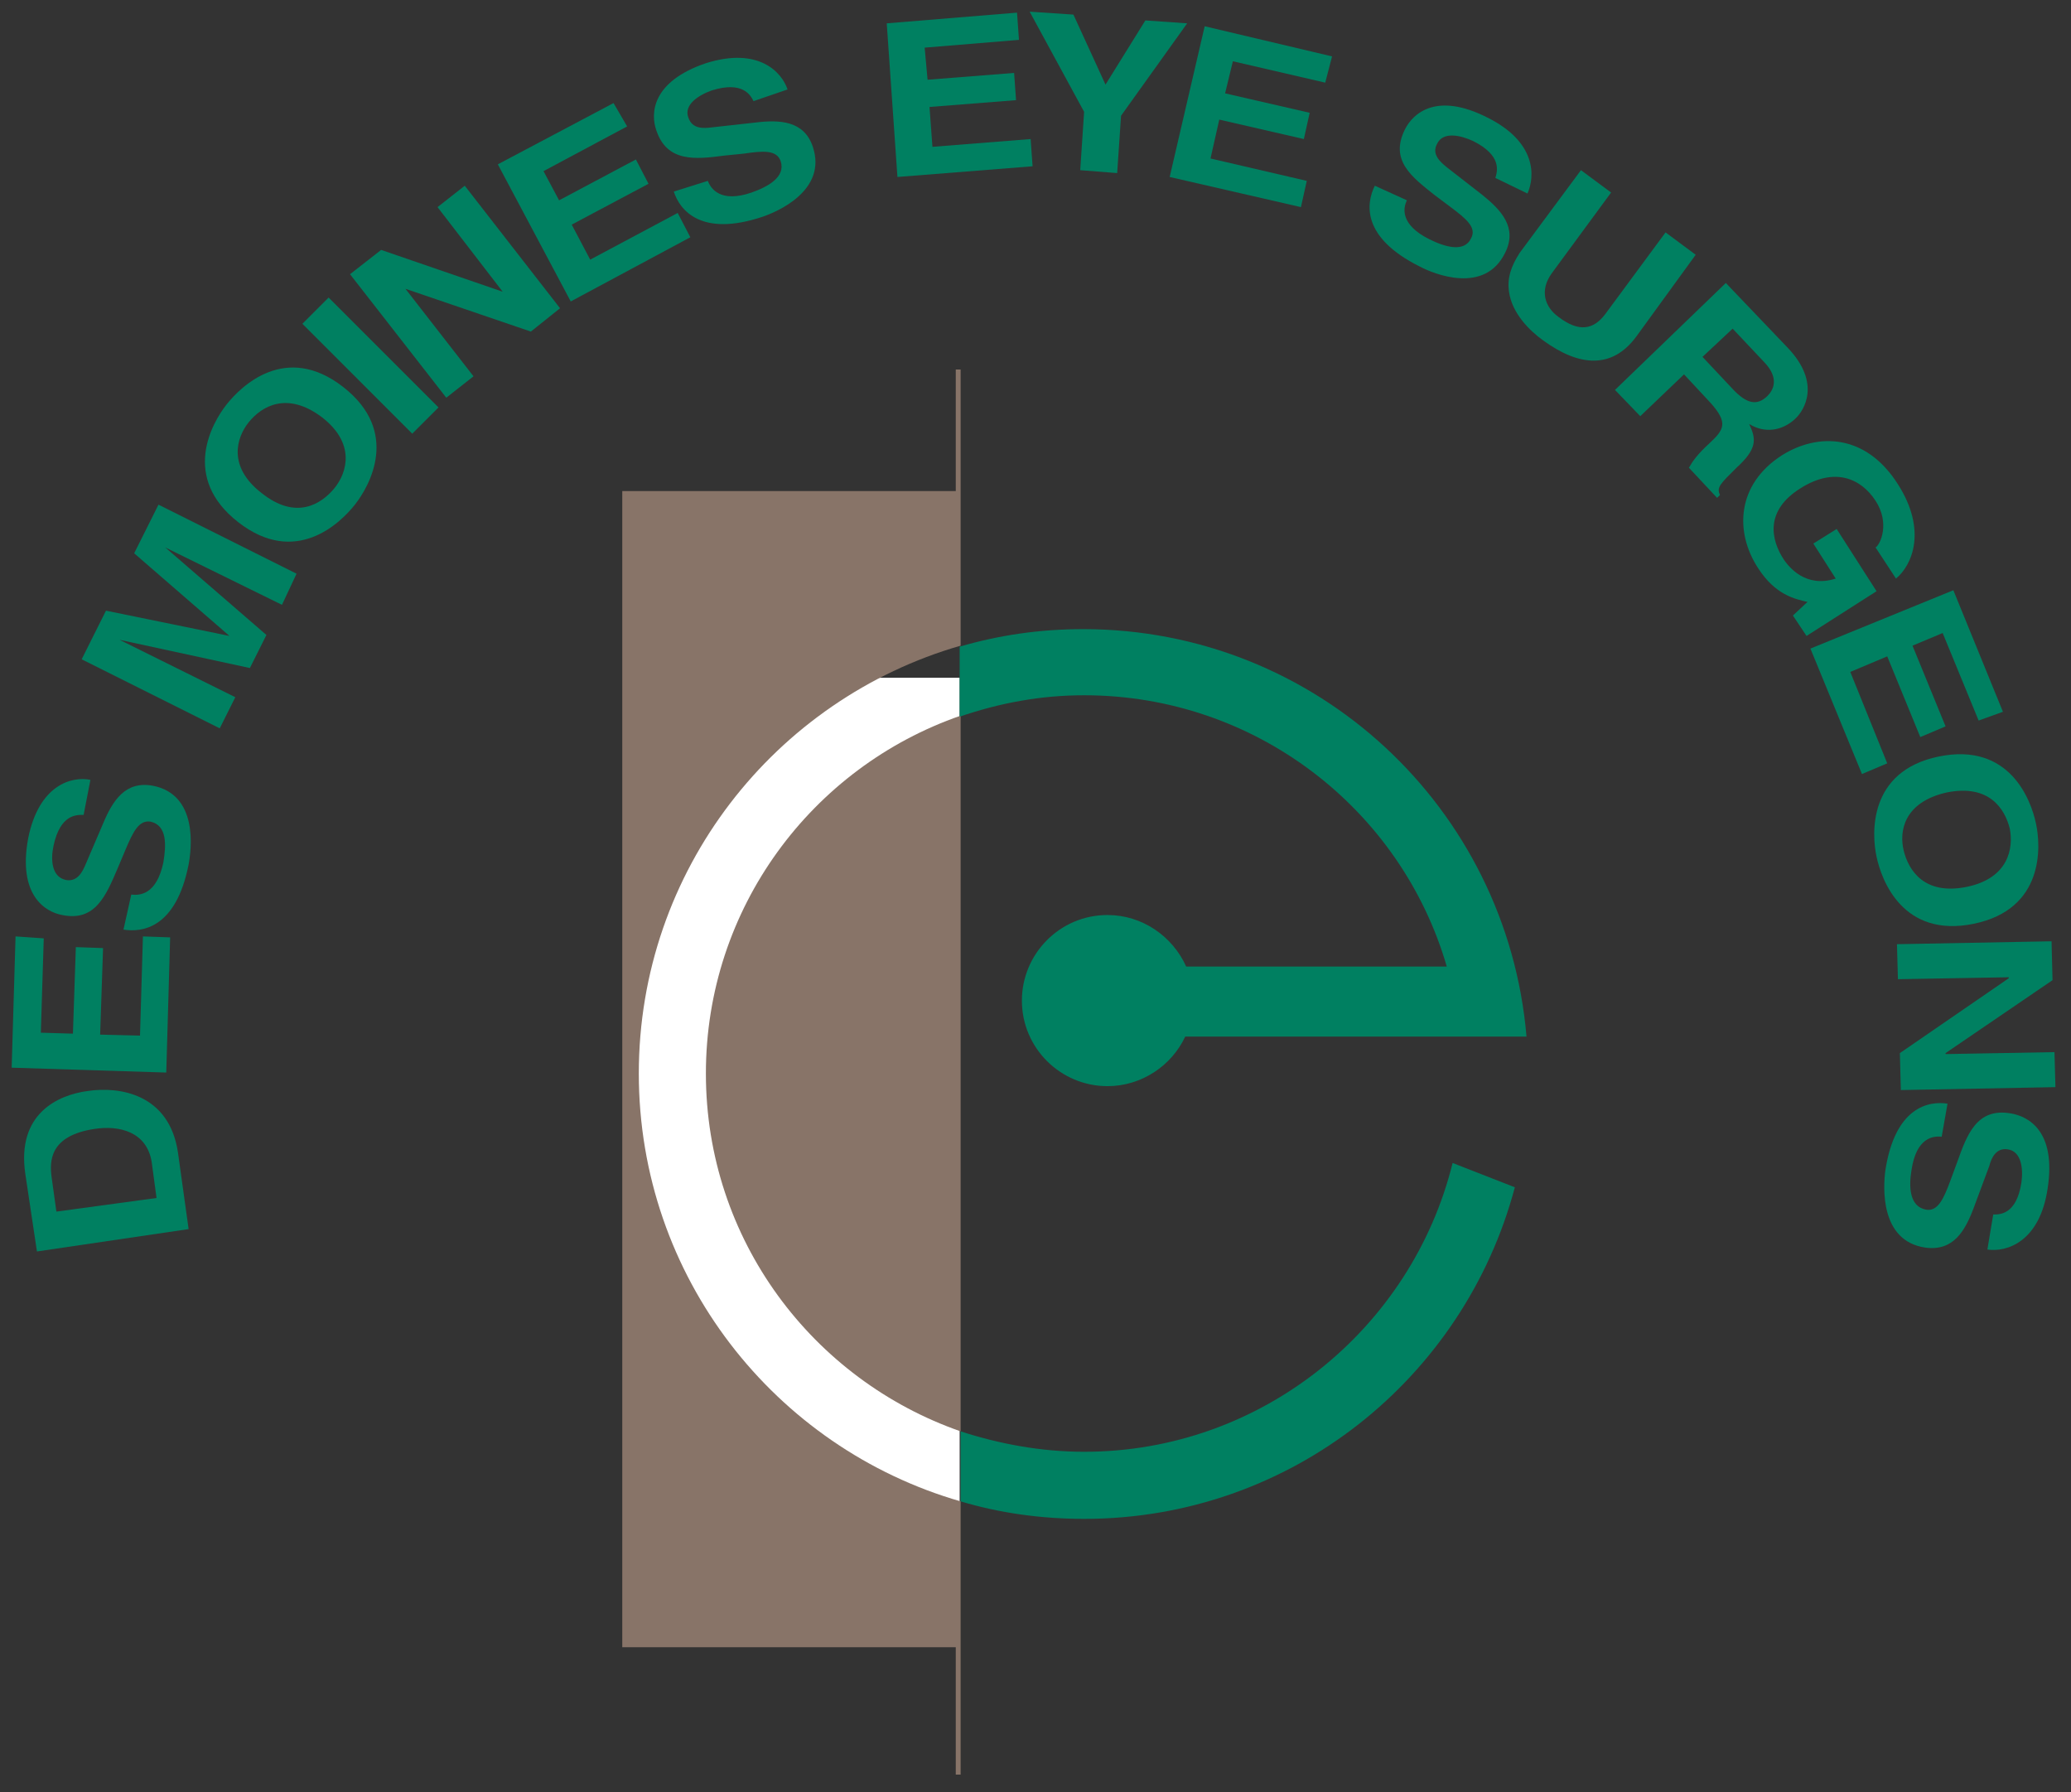 <?xml version="1.0" encoding="utf-8"?>
<!-- Generator: Adobe Illustrator 20.0.0, SVG Export Plug-In . SVG Version: 6.00 Build 0)  -->
<svg version="1.1" id="Layer_1" xmlns="http://www.w3.org/2000/svg" xmlns:xlink="http://www.w3.org/1999/xlink" x="0px" y="0px"
	 viewBox="0 0 213 184.3" style="enable-background:new 0 0 213 184.3;" xml:space="preserve">
<rect x="0" y="0" width="213" height="184.3" fill="#333333" stroke="none"/>
<style type="text/css">
	.st0{fill:#FFFFFF;}
	.st1{fill:#887468;}
	.st2{fill:#008061;}
</style>
<g>
	<rect x="65.4" y="69.7" class="st0" width="33.3" height="84.7"/>
	<path class="st1" d="M72.6,110.4c0,17.1,11,31.5,26.2,36.8V73.6C83.5,78.9,72.6,93.4,72.6,110.4z"/>
	<path class="st2" d="M111.5,71.5c17.6,0,32.6,11.7,37.3,27.9H122c-1.4-3.1-4.5-5.3-8.1-5.3c-4.9,0-8.8,4-8.8,8.8
		c0,4.9,4,8.8,8.8,8.8c3.5,0,6.6-2.1,8-5.1h28.8v0h6.3c-2-23.5-21.6-41.9-45.6-41.9c-4.4,0-8.6,0.6-12.7,1.8v7.2
		C102.8,72.3,107,71.5,111.5,71.5z"/>
	<path class="st2" d="M111.5,149.3c-4.4,0-8.7-0.8-12.7-2.1v7.2c4,1.2,8.3,1.8,12.7,1.8c21.3,0,39.1-14.5,44.3-34.1l-6.4-2.5
		C145.2,136.6,129.8,149.3,111.5,149.3z"/>
	<path class="st1" d="M98.8,154.4c-19.1-5.5-33.1-23.1-33.1-44c0-20.9,14-38.5,33.1-44V50.5h0V38h-0.5v12.5H64v118.9h34.3v13.1h0.5"
		/>
</g>
<path class="st2" d="M5.8,124.6L5.3,121c-0.2-1.6-0.2-4.2,4.4-4.9c2.6-0.4,5.4,0.3,5.9,3.4l0.5,3.7L5.8,124.6z M19.4,126.4l-1.1-7.9
	c-0.9-6-6-6.8-9.3-6.3c-3,0.4-7.3,2.3-6.4,8.5l1.2,8L19.4,126.4z"/>
<path class="st2" d="M4.5,96.5l-0.3,9.7l3.3,0.1l0.3-8.9l2.8,0.1l-0.3,8.9l4.1,0.1l0.3-10.2l2.8,0.1l-0.4,13.9l-15.9-0.5l0.4-13.5
	L4.5,96.5z"/>
<path class="st2" d="M13.5,92c0.9,0.1,2.6,0,3.3-3.3c0.3-1.8,0.4-3.8-1.3-4.2c-1.2-0.2-1.8,1-2.6,2.9l-0.8,1.9
	c-1.2,2.8-2.3,5.5-5.7,4.8c-1.7-0.3-4.6-2-3.5-7.9c1.1-5.5,4.5-6.4,6.4-6l-0.7,3.6c-0.7,0-2.4-0.1-3.1,3.2c-0.3,1.4-0.2,3.2,1.3,3.5
	c1.2,0.2,1.7-0.9,2-1.6l1.8-4.2c1-2.4,2.3-4.4,5.1-3.9c4.7,0.9,4,6.5,3.7,8.1c-1.3,6.6-4.8,7-6.7,6.7L13.5,92z"/>
<path class="st2" d="M30.5,59L29,62.2L17,56.3l0,0l10.4,9l-1.7,3.4l-13.4-2.9l0,0l11.9,5.9l-1.6,3.2L8.4,67.8l2.5-5l12.7,2.6l0,0
	l-9.8-8.5l2.5-5L30.5,59z"/>
<path class="st2" d="M26.9,50.7c-3.5-2.7-2.6-5.7-1.3-7.3c1.3-1.6,3.9-3.2,7.5-0.5c3.5,2.7,2.6,5.7,1.3,7.3
	C33,51.9,30.4,53.5,26.9,50.7z M24.5,53.7c5.9,4.6,10.5,0.1,12-1.8c1.5-1.9,4.7-7.5-1.2-12.1c-5.9-4.6-10.5-0.1-12,1.8
	C21.8,43.5,18.6,49.1,24.5,53.7z"/>
<path class="st2" d="M45.1,41.9l-2.7,2.7L31.1,33.3l2.7-2.7L45.1,41.9z"/>
<path class="st2" d="M45,21.3l2.8-2.2l9.8,12.6l-3,2.4l-12.9-4.4l0,0l7,9l-2.8,2.2L36,28.2l3.2-2.5L51.7,30l0,0L45,21.3z"/>
<path class="st2" d="M64.5,13l-8.6,4.6l1.6,3l7.9-4.2l1.3,2.5l-7.9,4.2l1.9,3.6l9-4.8l1.3,2.5L58.7,31l-7.5-14.1l11.9-6.3L64.5,13z"
	/>
<path class="st2" d="M72.8,18.6c0.3,0.8,1.3,2.3,4.5,1.2c1.7-0.6,3.5-1.6,3-3.2c-0.4-1.2-1.8-1.1-3.8-0.8l-2,0.2
	c-3,0.4-5.9,0.7-7-2.6c-0.6-1.7-0.5-5,5.1-6.9C78,4.8,80.4,7.4,81,9.2l-3.5,1.2c-0.3-0.6-1.1-2.1-4.3-1.1c-1.4,0.5-2.9,1.5-2.4,2.8
	c0.4,1.2,1.6,1.1,2.4,1l4.5-0.5c2.5-0.3,5-0.2,5.9,2.5c1.5,4.5-3.7,6.7-5.2,7.2c-6.3,2.1-8.5-0.7-9.1-2.6L72.8,18.6z"/>
<path class="st2" d="M104.8,4.1l-9.7,0.8l0.3,3.3l8.9-0.7l0.2,2.8L95.6,11l0.3,4.1l10.1-0.8l0.2,2.8l-13.9,1.1L91.2,2.4l13.4-1.1
	L104.8,4.1z"/>
<path class="st2" d="M114.9,17.8l-3.8-0.3l0.4-6l-5.6-10.3l4.5,0.3l3.3,7.2l4.1-6.6l4.3,0.3l-6.8,9.5L114.9,17.8z"/>
<path class="st2" d="M136.3,8.5l-9.5-2.2L126,9.6l8.7,2l-0.6,2.7l-8.7-2l-0.9,4l9.9,2.3l-0.6,2.7l-13.5-3.1l3.6-15.5l13.1,3.1
	L136.3,8.5z"/>
<path class="st2" d="M144.7,20.6c-0.4,0.8-0.7,2.5,2.3,4c1.6,0.8,3.6,1.4,4.3-0.1c0.6-1.1-0.5-2-2.1-3.2l-1.6-1.2
	c-2.4-1.9-4.7-3.6-3.1-6.8c0.8-1.6,3.2-3.9,8.5-1.2c5,2.5,4.9,6,4.1,7.8l-3.3-1.6c0.2-0.7,0.7-2.3-2.3-3.8c-1.3-0.6-3.1-1-3.7,0.3
	c-0.6,1.1,0.4,1.9,1,2.4l3.6,2.8c2,1.6,3.7,3.4,2.4,6c-2.1,4.3-7.3,2.2-8.8,1.4c-6-3-5.5-6.5-4.6-8.3L144.7,20.6z"/>
<path class="st2" d="M168.3,34.6c-2.5,3.4-5.9,3.1-9.6,0.4c-1.4-1-3.2-2.8-3.5-5c-0.2-1.4,0.2-2.6,1.1-4l6.3-8.5l3.1,2.3l-6.1,8.3
	c-1.3,1.8-0.7,3.5,0.7,4.5c2.1,1.6,3.6,1.3,4.8-0.3l6.2-8.4l3.1,2.3L168.3,34.6z"/>
<path class="st2" d="M175.1,36.7l3.1-2.9l3.3,3.5c1.5,1.6,0.9,2.8,0.3,3.4c-1.1,1.1-2.2,0.8-3.6-0.7L175.1,36.7z M166.1,40.1
	l2.6,2.7l4.5-4.3l2.7,2.9c1.9,2.1,1.4,2.8-0.1,4.2c-1.2,1.1-1.7,1.8-2.1,2.5l2.9,3.1l0.3-0.3c-0.4-0.8,0.1-1.2,1.7-2.8
	c2.2-2,2-3,1.3-4.5c1.6,1,3.4,0.7,4.7-0.5c1-0.9,2.7-3.7-0.7-7.3l-6.4-6.7L166.1,40.1z"/>
<path class="st2" d="M188.9,54.4l4.1,6.4l-7.2,4.6l-1.4-2.1l1.5-1.4c-1.3-0.3-3.3-0.7-5.1-3.5c-2.4-3.7-2.2-8.6,2.5-11.6
	c3.7-2.3,8.6-2.2,11.9,3c3,4.7,1.5,8.3-0.2,9.7l-2.1-3.2c0.5-0.3,1.5-2.5,0-4.8c-1.5-2.3-4.2-3.5-7.7-1.3c-3.7,2.3-3.1,5.3-1.7,7.4
	c0.5,0.7,2.2,2.9,5.3,1.9l-2.3-3.6L188.9,54.4z"/>
<path class="st2" d="M203.5,74.1l-3.7-9l-3.1,1.3l3.4,8.3l-2.6,1.1l-3.4-8.3l-3.8,1.6l3.8,9.4l-2.6,1.1l-5.3-12.9l14.7-6l5.1,12.5
	L203.5,74.1z"/>
<path class="st2" d="M200.2,81.5c4.4-0.9,6,1.7,6.5,3.7c0.4,2-0.1,5.1-4.4,6c-4.4,0.9-6-1.7-6.5-3.7
	C195.3,85.5,195.8,82.5,200.2,81.5z M199.4,77.8c-7.3,1.5-6.9,8-6.4,10.3c0.5,2.4,2.7,8.4,10,6.9c7.3-1.5,6.9-8,6.4-10.3
	C208.9,82.3,206.7,76.3,199.4,77.8z"/>
<path class="st2" d="M211.3,108.2l0.1,3.6l-15.9,0.3l-0.1-3.8l11.2-7.7l0-0.1l-11.4,0.2l-0.1-3.6l15.9-0.3l0.1,4l-11,7.5l0,0.1
	L211.3,108.2z"/>
<path class="st2" d="M199.7,116.9c-0.9-0.1-2.6,0.1-3.1,3.4c-0.3,1.8-0.2,3.8,1.5,4.1c1.2,0.2,1.8-1.1,2.5-3l0.7-1.9
	c1-2.8,2-5.6,5.5-5c1.8,0.3,4.7,1.8,3.8,7.7c-0.8,5.5-4.2,6.6-6.2,6.3l0.6-3.6c0.7,0,2.4,0,2.9-3.3c0.2-1.4,0-3.2-1.4-3.4
	c-1.2-0.2-1.7,0.9-1.9,1.7l-1.6,4.3c-0.9,2.4-2.1,4.5-5,4.1c-4.7-0.7-4.3-6.3-4.1-7.9c1-6.6,4.5-7.2,6.4-6.9L199.7,116.9z"/>
</svg>
